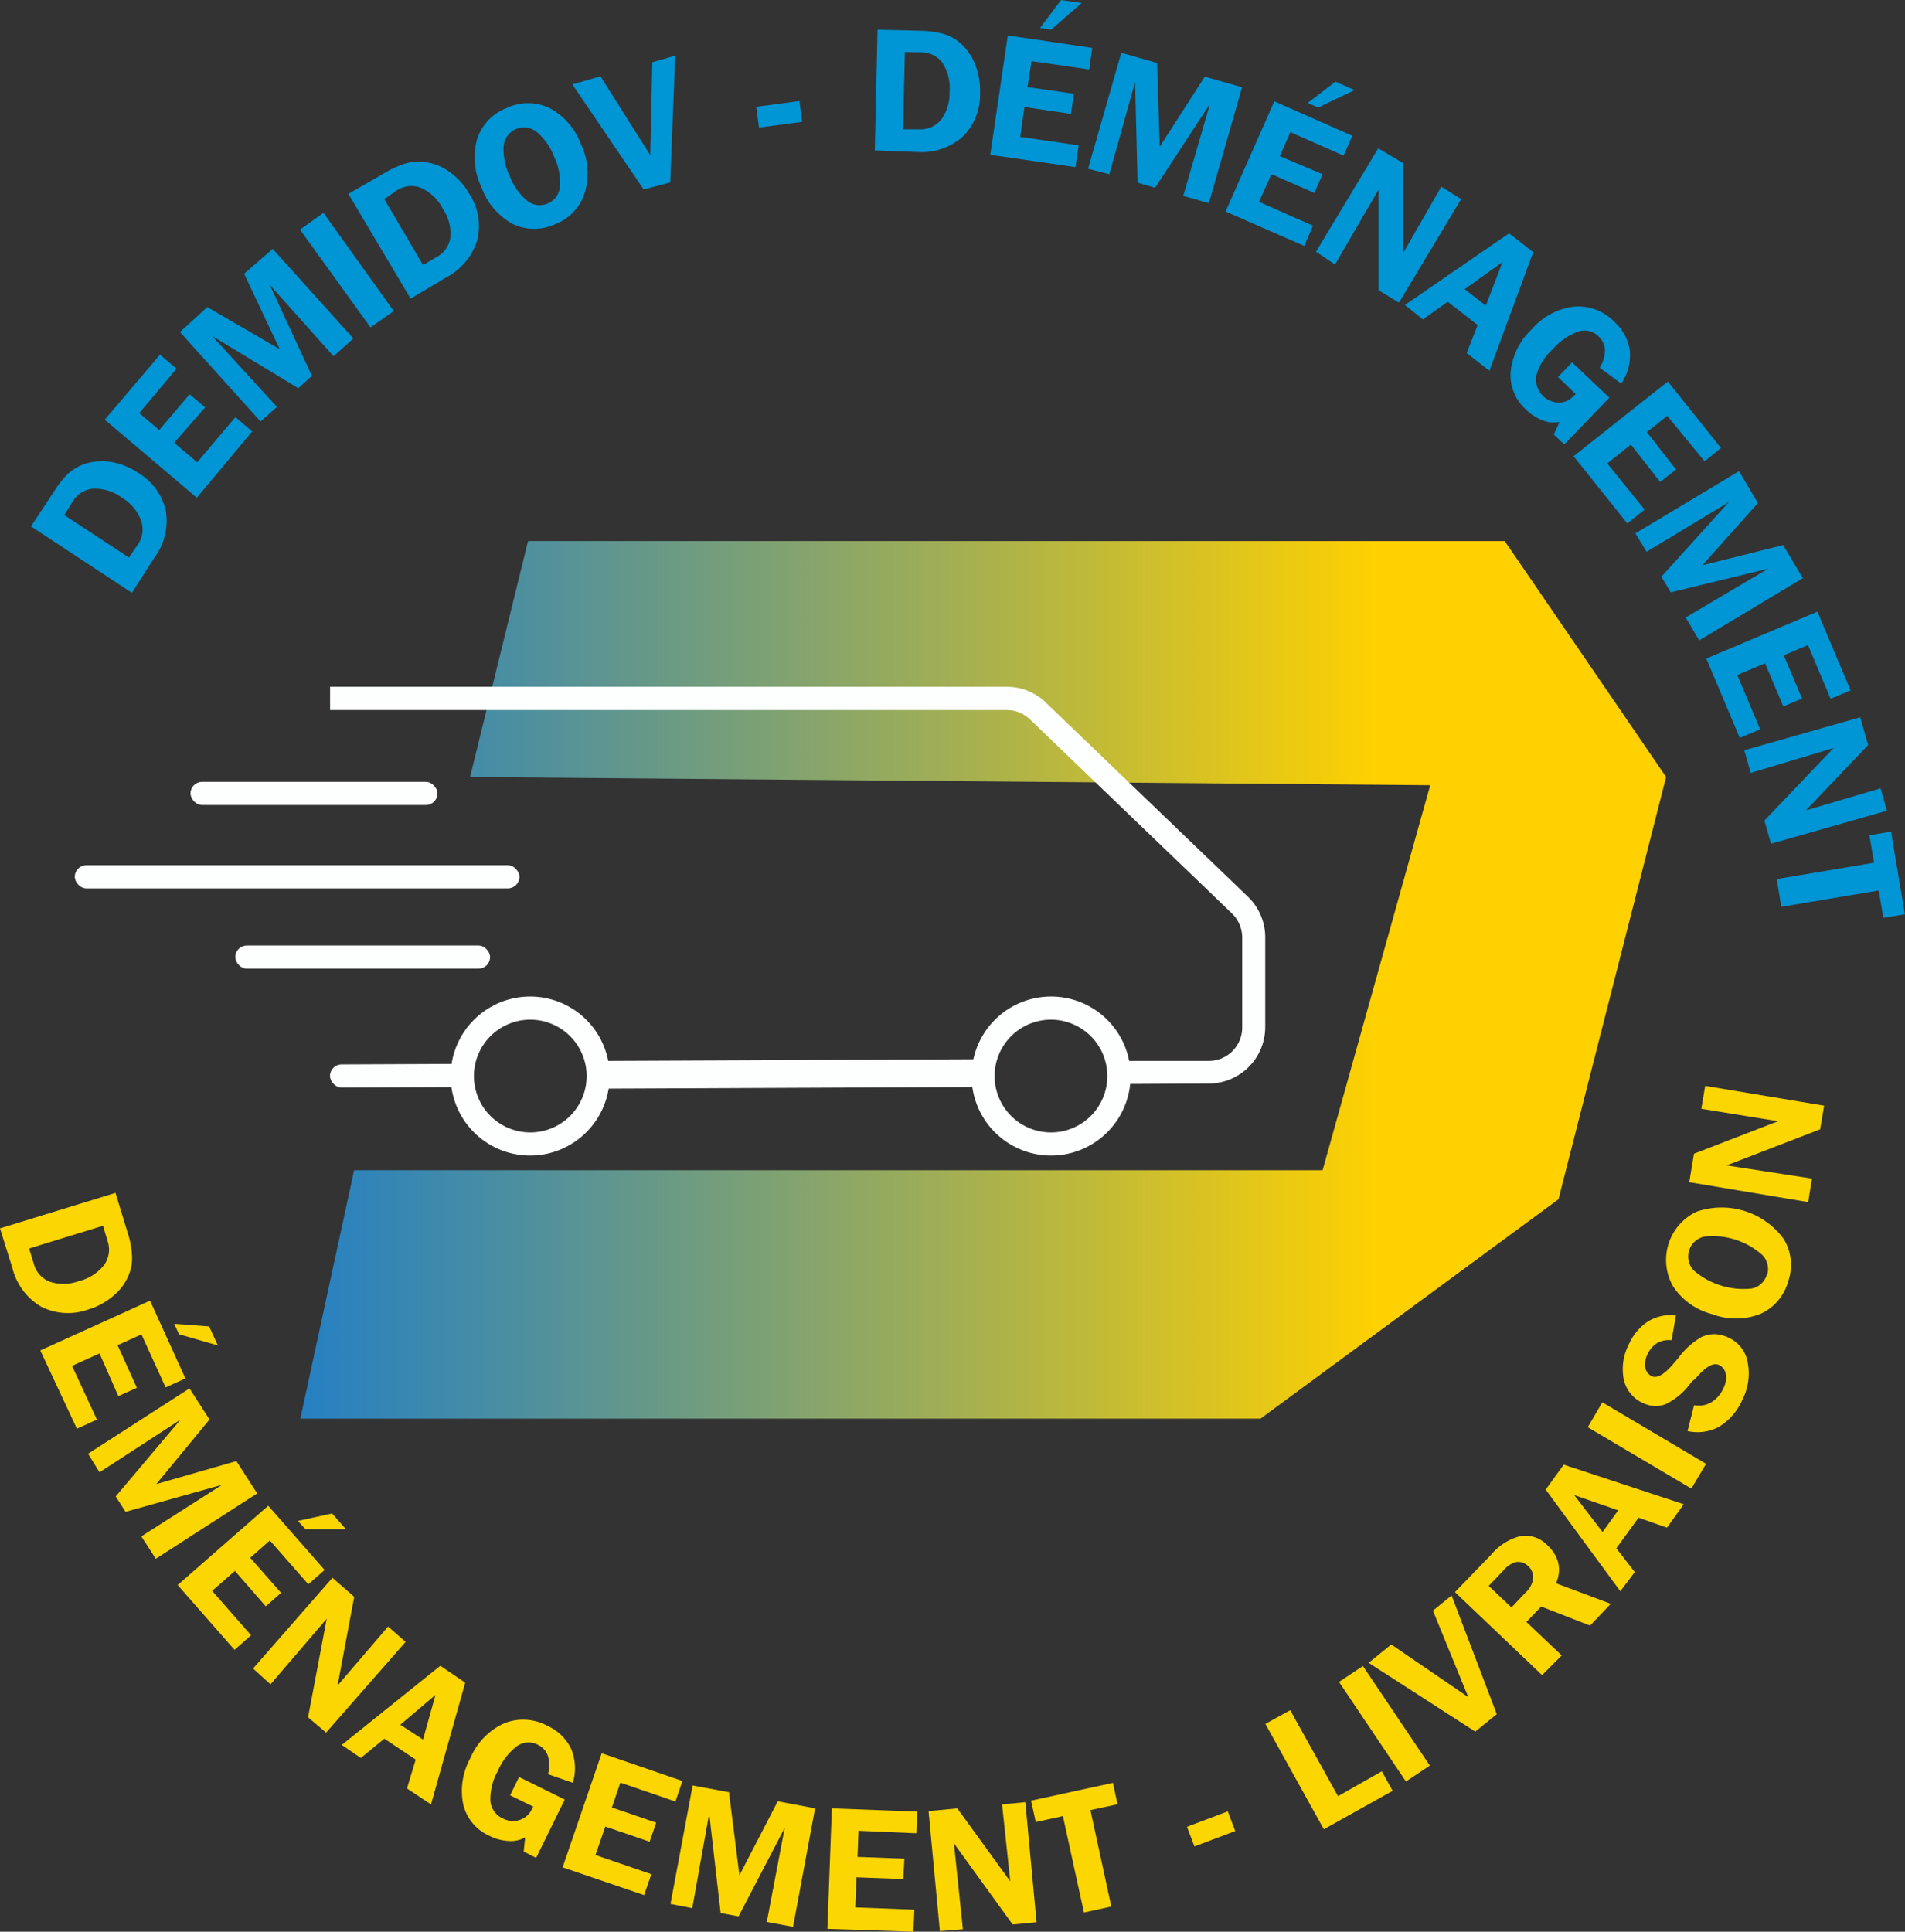 <svg xmlns="http://www.w3.org/2000/svg" xmlns:xlink="http://www.w3.org/1999/xlink" viewBox="0 0 153.11 155.23"><rect x="0" y="0" width="153.11" height="155.23" fill="#333333" stroke="none"/><defs><style>.cls-1{fill:url(#Безымянный_градиент_34);}.cls-2{fill:#fdffff;}.cls-3{fill:none;stroke:#fdffff;stroke-miterlimit:10;stroke-width:2.23px;}.cls-4{fill:#fcd600;}.cls-5{fill:#0095d4;}</style><linearGradient id="Безымянный_градиент_34" x1="24.14" y1="78.74" x2="133.91" y2="78.74" gradientUnits="userSpaceOnUse"><stop offset="0" stop-color="#2580c3"/><stop offset="0.14" stop-color="#488da4"/><stop offset="0.47" stop-color="#a0ae55"/><stop offset="0.79" stop-color="#ffd100"/></linearGradient></defs><g id="Calque_2" data-name="Calque 2"><g id="Calque_1-2" data-name="Calque 1"><polygon id="D" class="cls-1" points="37.78 62.44 42.44 43.48 120.94 43.48 133.91 62.44 125.26 96.37 101.31 114 24.14 114 28.46 94.04 106.3 94.04 114.95 63.1 37.78 62.44"/><rect class="cls-2" x="26.53" y="85.51" width="10.63" height="1.86" rx="0.93" transform="translate(-0.4 0.15) rotate(-0.26)"/><line class="cls-3" x1="79.02" y1="86.23" x2="47.64" y2="86.37"/><path class="cls-2" d="M89.65,87.11V85.25l7.57,0a2.68,2.68,0,0,0,2.62-2.67V75.32A2.7,2.7,0,0,0,99,73.39L82.77,57.8a2.66,2.66,0,0,0-1.85-.74H26.53V55.19H80.92a4.49,4.49,0,0,1,3.14,1.27l16.23,15.59a4.54,4.54,0,0,1,1.4,3.27v7.22a4.54,4.54,0,0,1-4.46,4.53Z"/><path class="cls-2" d="M42.62,92.86A6.39,6.39,0,1,1,49,86.47,6.4,6.4,0,0,1,42.62,92.86Zm0-10.92a4.53,4.53,0,1,0,4.53,4.53A4.53,4.53,0,0,0,42.62,81.94Z"/><path class="cls-2" d="M84.48,92.86a6.39,6.39,0,1,1,6.39-6.39A6.4,6.4,0,0,1,84.48,92.86Zm0-10.92A4.53,4.53,0,1,0,89,86.47,4.53,4.53,0,0,0,84.48,81.94Z"/><rect class="cls-2" x="15.31" y="62.83" width="19.85" height="1.86" rx="0.93"/><rect class="cls-2" x="6.01" y="69.53" width="35.74" height="1.86" rx="0.93"/><rect class="cls-2" x="18.91" y="75.98" width="20.48" height="1.86" rx="0.93"/><path class="cls-4" d="M0,98.71l9.28-2.85,1,3.27a7,7,0,0,1,.32,1.63,3.63,3.63,0,0,1-.13,1.35A4.25,4.25,0,0,1,9.26,104a5.52,5.52,0,0,1-2.17,1.23A4.76,4.76,0,0,1,3.3,105,5,5,0,0,1,1,101.91Zm8.28-.21-5.94,1.83.37,1.2A2.12,2.12,0,0,0,4,103a3.65,3.65,0,0,0,2.37-.06,3.67,3.67,0,0,0,2-1.29,2.12,2.12,0,0,0,.27-1.94Z"/><path class="cls-4" d="M3.24,108.52l8.82-4,2.84,6.25-1.59.72-1.94-4.26-1.92.87L11,111.52l-1.49.67L8,108.76l-2.21,1,2,4.32-1.61.73ZM14,106.38l2.81.21.7,1.53-3.12-.9Z"/><path class="cls-4" d="M7.08,116.82l8.15-5.25,1.61,2.5-4.28,5.19L19,117.41l1.67,2.6-8.15,5.25-1.16-1.8,6.5-4.15-7.77,2.18-.79-1.24,5.21-6.17L8,118.31Z"/><path class="cls-4" d="M14.28,127.37,21.56,121l4.53,5.16-1.31,1.15-3.09-3.52-1.58,1.39L22.59,128l-1.23,1.08-2.48-2.84-1.83,1.6,3.13,3.57-1.33,1.17Zm9.66-5.15,2.75-.6,1.11,1.26-3.25,0Z"/><path class="cls-4" d="M20.34,134.08l6.38-7.29,1.75,1.53-1.34,7.13,4.06-4.74,1.41,1.23-6.39,7.29L24.76,138l1.5-7.92-4.52,5.27Z"/><path class="cls-4" d="M27.47,140.22l7.92-6.36,2,1.36L34.64,145l-1.93-1.28.7-2.32-2.52-1.68L29,141.27Zm4.7-1.62L34,139.79,35,136.2Z"/><path class="cls-4" d="M42.09,148.79l.12-1.14a2.35,2.35,0,0,1-1.34.29,3.88,3.88,0,0,1-1.55-.42A3.71,3.71,0,0,1,37.23,145a5.46,5.46,0,0,1,.59-3.75,5.33,5.33,0,0,1,2.69-2.76,4.06,4.06,0,0,1,3.49.2,3.85,3.85,0,0,1,1.91,1.86,4.06,4.06,0,0,1,.13,2.71l-2-.69a2.52,2.52,0,0,0,0-1.45,1.54,1.54,0,0,0-.81-.91,1.59,1.59,0,0,0-1.68.11,4.94,4.94,0,0,0-1.54,2,4.62,4.62,0,0,0-.6,2.4,1.7,1.7,0,0,0,1,1.41,1.75,1.75,0,0,0,1.3.14,1.63,1.63,0,0,0,1-.81l.15-.28L41,144.27l.72-1.47,3.67,1.81-2.3,4.69Z"/><path class="cls-4" d="M45.22,150.06l3.14-9.17,6.49,2.23-.56,1.65-4.43-1.52-.68,2,3.56,1.22L52.21,148l-3.56-1.22-.79,2.29,4.49,1.54-.58,1.68Z"/><path class="cls-4" d="M53.89,153l1.78-9.52,2.92.54.84,6.68,3.08-5.95,3,.57-1.77,9.52-2.11-.39,1.44-7.57L59.36,154l-1.44-.27-.92-8-1.36,7.61Z"/><path class="cls-4" d="M66.5,155l.36-9.68,6.86.26-.07,1.74L69,147.12l-.08,2.1,3.77.14L72.6,151l-3.76-.14-.1,2.42,4.75.18-.07,1.77Z"/><path class="cls-4" d="M75.54,155.18l-.91-9.64,2.31-.22,4.26,5.87L80.54,145l1.87-.18.9,9.65-1.92.18-4.72-6.52.72,6.9Z"/><path class="cls-4" d="M87.64,145.46l1.68,7.75-2.2.48-1.69-7.75-2.18.48-.38-1.72,6.58-1.43.37,1.72Z"/><path class="cls-4" d="M96,148.38l-.6-1.58,3.28-1.24.6,1.58Z"/><path class="cls-4" d="M106.4,147l-4.7-8.47,2-1.1,3.84,6.91,3.52-2,.87,1.57Z"/><path class="cls-4" d="M113,143.16l-5.38-8,1.92-1.28,5.38,8Z"/><path class="cls-4" d="M118.57,139.15,110,133.62l1.82-1.47,6.19,4.23-2.84-6.95,1.5-1.22,3.63,9.54Z"/><path class="cls-4" d="M123.94,134.61l-7-6.67,2.9-3a4.51,4.51,0,0,1,2.4-1.51,2.46,2.46,0,0,1,2.15.77,2.86,2.86,0,0,1,.86,1.42,2.62,2.62,0,0,1-.19,1.61l4.4,1.65-1.66,1.75-3.93-1.53-1.19,1.24,2.84,2.69Zm-3.13-8.38-1.16,1.21,1.83,1.73,1.14-1.2a1.87,1.87,0,0,0,.6-1.11,1.19,1.19,0,0,0-.39-1,1.09,1.09,0,0,0-1-.33A2,2,0,0,0,120.81,126.23Z"/><path class="cls-4" d="M130.23,127.87l-6-8.17,1.45-2,9.65,3.18-1.35,1.88-2.29-.8-1.78,2.46,1.48,1.91Zm-1.43-4.76,1.26-1.74-3.54-1.23Z"/><path class="cls-4" d="M135.94,119.62l-8.33-4.93,1.17-2,8.34,4.94Z"/><path class="cls-4" d="M135.63,115l.53-2.08a2,2,0,0,0,1.36-.22,2.51,2.51,0,0,0,1-1.15,1.82,1.82,0,0,0,.19-1.13,1,1,0,0,0-.55-.73c-.46-.22-1.1.15-1.91,1.12L136,111l-.13.16a5.43,5.43,0,0,1-2,1.68,2.25,2.25,0,0,1-.89.15,2.67,2.67,0,0,1-.93-.24,2.71,2.71,0,0,1-1.54-1.88,4.31,4.31,0,0,1,.41-2.85,4.25,4.25,0,0,1,1.55-1.84,3.55,3.55,0,0,1,2.23-.48l-.35,2a1.9,1.9,0,0,0-1.15.22,2.07,2.07,0,0,0-.79.92,1.75,1.75,0,0,0-.17,1.07.92.92,0,0,0,.52.68q.63.3,1.74-1l.29-.34.13-.16a6.19,6.19,0,0,1,1.82-1.64,2.53,2.53,0,0,1,1.07-.24,2.91,2.91,0,0,1,1.14.29,2.7,2.7,0,0,1,1.52,2,4.62,4.62,0,0,1-.44,3,4.74,4.74,0,0,1-1.86,2.15A3.65,3.65,0,0,1,135.63,115Z"/><path class="cls-4" d="M143.71,103a4,4,0,0,1-2.26,2.6,5.4,5.4,0,0,1-3.85,0,5.34,5.34,0,0,1-3.13-2.23,4.29,4.29,0,0,1,1.89-6,6.19,6.19,0,0,1,7,2.19A4,4,0,0,1,143.71,103Zm-1.69-.53a1.58,1.58,0,0,0-.38-1.62A6,6,0,0,0,137,99.37a1.63,1.63,0,0,0-.86,2.73,6.13,6.13,0,0,0,4.62,1.45A1.57,1.57,0,0,0,142,102.44Z"/><path class="cls-4" d="M145.33,96.6,135.77,95l.38-2.29,6.76-2.61-6.17-1,.31-1.84,9.56,1.59-.32,1.9-7.52,2.9,6.86,1.06Z"/><path class="cls-5" d="M10.6,47.64,2.49,42.3l1.89-2.86a7.43,7.43,0,0,1,1-1.29,3.92,3.92,0,0,1,1.12-.75,4.34,4.34,0,0,1,2.27-.3,5.45,5.45,0,0,1,2.32.89,4.74,4.74,0,0,1,2.24,3.07,5,5,0,0,1-.93,3.77ZM5.17,41.39l5.19,3.41.69-1a2.12,2.12,0,0,0,.3-1.93A3.56,3.56,0,0,0,9.8,40a3.63,3.63,0,0,0-2.27-.73,2.11,2.11,0,0,0-1.67,1Z"/><path class="cls-5" d="M15.82,40l-7.4-6.27,4.44-5.23,1.33,1.13-3,3.57,1.61,1.36,2.44-2.88,1.25,1.06L14,35.58l1.85,1.57,3.07-3.63,1.35,1.15Z"/><path class="cls-5" d="M20.94,33.87l-6.48-7.19,2.2-2,5.82,3.38L19.62,22,21.92,20l6.48,7.2-1.59,1.43-5.13-5.74,3.39,7.31-1.09,1L17.05,27l5.21,5.7Z"/><path class="cls-5" d="M29.78,26.31l-5.67-7.86L26,17.1,31.65,25Z"/><path class="cls-5" d="M33,24,28,15.58,31,13.85a7.43,7.43,0,0,1,1.52-.69A3.63,3.63,0,0,1,33.85,13a4.2,4.2,0,0,1,2.16.73,5.4,5.4,0,0,1,1.69,1.82,4.73,4.73,0,0,1,.66,3.75,5.07,5.07,0,0,1-2.51,3Zm-2.11-8L34,21.3l1.08-.64a2.11,2.11,0,0,0,1.12-1.6,3.58,3.58,0,0,0-.61-2.28,3.65,3.65,0,0,0-1.71-1.66,2.1,2.1,0,0,0-2,.19Z"/><path class="cls-5" d="M44.65,18a4,4,0,0,1-3.44,0A5.46,5.46,0,0,1,38.68,15a5.42,5.42,0,0,1-.33-3.83,4,4,0,0,1,2.37-2.49,4,4,0,0,1,3.44,0,5.36,5.36,0,0,1,2.53,2.9A5.36,5.36,0,0,1,47,15.48,3.94,3.94,0,0,1,44.65,18ZM44,16.36a1.6,1.6,0,0,0,1-1.35,4.81,4.81,0,0,0-.47-2.42,4.75,4.75,0,0,0-1.41-2,1.64,1.64,0,0,0-2.64,1.11,4.89,4.89,0,0,0,.48,2.43,4.82,4.82,0,0,0,1.41,2A1.59,1.59,0,0,0,44,16.36Z"/><path class="cls-5" d="M51.73,15.22,46,6.78l2.26-.65,4,6.33L52.43,5l1.84-.53-.4,10.19Z"/><path class="cls-5" d="M61,10.25l-.22-1.67,3.47-.46.22,1.67Z"/><path class="cls-5" d="M70.31,12.09l.22-9.7L74,2.47a8.08,8.08,0,0,1,1.66.21,3.67,3.67,0,0,1,1.23.55A4.34,4.34,0,0,1,78.3,5a5.61,5.61,0,0,1,.47,2.45A4.72,4.72,0,0,1,77.36,11a5,5,0,0,1-3.7,1.21Zm2.42-7.91-.15,6.21,1.26,0a2.17,2.17,0,0,0,1.8-.77,3.65,3.65,0,0,0,.68-2.27,3.64,3.64,0,0,0-.58-2.31A2.12,2.12,0,0,0,74,4.2Z"/><path class="cls-5" d="M79.59,12.44,81,2.85l6.79,1-.25,1.73-4.63-.67L82.58,7l3.73.53-.23,1.62L82.34,8.6,82,11l4.7.68-.26,1.75Zm4-10.19L85.28,0l1.66.24L84.49,2.38Z"/><path class="cls-5" d="M87.45,13.56l2.67-9.32L93,5.06l.21,6.73,3.62-5.63,3,.85-2.67,9.32-2.06-.59,2.15-7.4-4.41,6.75-1.41-.41L91.23,6.6,89.16,14Z"/><path class="cls-5" d="M98.5,17l3.92-8.86,6.27,2.77-.7,1.6-4.28-1.89-.85,1.93L106.3,14l-.66,1.5L102.19,14l-1,2.22,4.34,1.92-.71,1.62Zm6.6-8.73,2.24-1.71,1.53.68-2.93,1.4Z"/><path class="cls-5" d="M105.77,20.23l5-8.31,2,1.18,0,7.25L115.84,15l1.6,1-5,8.32-1.65-1,0-8.06-3.49,6Z"/><path class="cls-5" d="M112.91,24.51l8.38-5.76,1.94,1.51-3.52,9.54-1.83-1.43.88-2.25-2.4-1.87-2,1.42Zm4.81-1.27,1.7,1.32,1.34-3.5Z"/><path class="cls-5" d="M124.88,34.91l.47-1a2.42,2.42,0,0,1-1.37-.13,3.92,3.92,0,0,1-1.35-.88,3.7,3.7,0,0,1-1.21-3.06,5.43,5.43,0,0,1,1.7-3.39,5.32,5.32,0,0,1,3.4-1.81,4.06,4.06,0,0,1,3.26,1.25A3.89,3.89,0,0,1,131,28.21a4.06,4.06,0,0,1-.7,2.62l-1.73-1.28a2.62,2.62,0,0,0,.42-1.39,1.55,1.55,0,0,0-.5-1.11,1.59,1.59,0,0,0-1.63-.41,5,5,0,0,0-2.07,1.43,4.52,4.52,0,0,0-1.31,2.1,1.87,1.87,0,0,0,1.75,2.18,1.57,1.57,0,0,0,1.18-.47l.23-.21-1.42-1.37,1.13-1.18,3,2.84-3.63,3.76Z"/><path class="cls-5" d="M126.47,36.66l7.58-6L138.32,36,137,37.07,134,33.42l-1.64,1.31,2.35,3-1.28,1-2.35-3-1.9,1.51,3,3.71-1.39,1.11Z"/><path class="cls-5" d="M131.44,42.86l8.33-5,1.52,2.56-4.46,5,6.49-1.62,1.58,2.66-8.33,5-1.09-1.84,6.63-3.92-7.83,1.9-.75-1.26,5.43-6-6.62,4Z"/><path class="cls-5" d="M137.14,52.92l8.93-3.77,2.67,6.33-1.61.67-1.82-4.31-1.94.82,1.47,3.48-1.51.63-1.47-3.47-2.23.94,1.84,4.37-1.64.69Z"/><path class="cls-5" d="M140.19,60.29l9.32-2.65.64,2.23-5,5.25,6-1.77.51,1.8-9.32,2.65-.53-1.86,5.56-5.83-6.66,2Z"/><path class="cls-5" d="M151,71.56l-7.83,1.31-.37-2.23,7.82-1.31-.37-2.21,1.74-.29,1.11,6.64-1.73.29Z"/></g></g></svg>